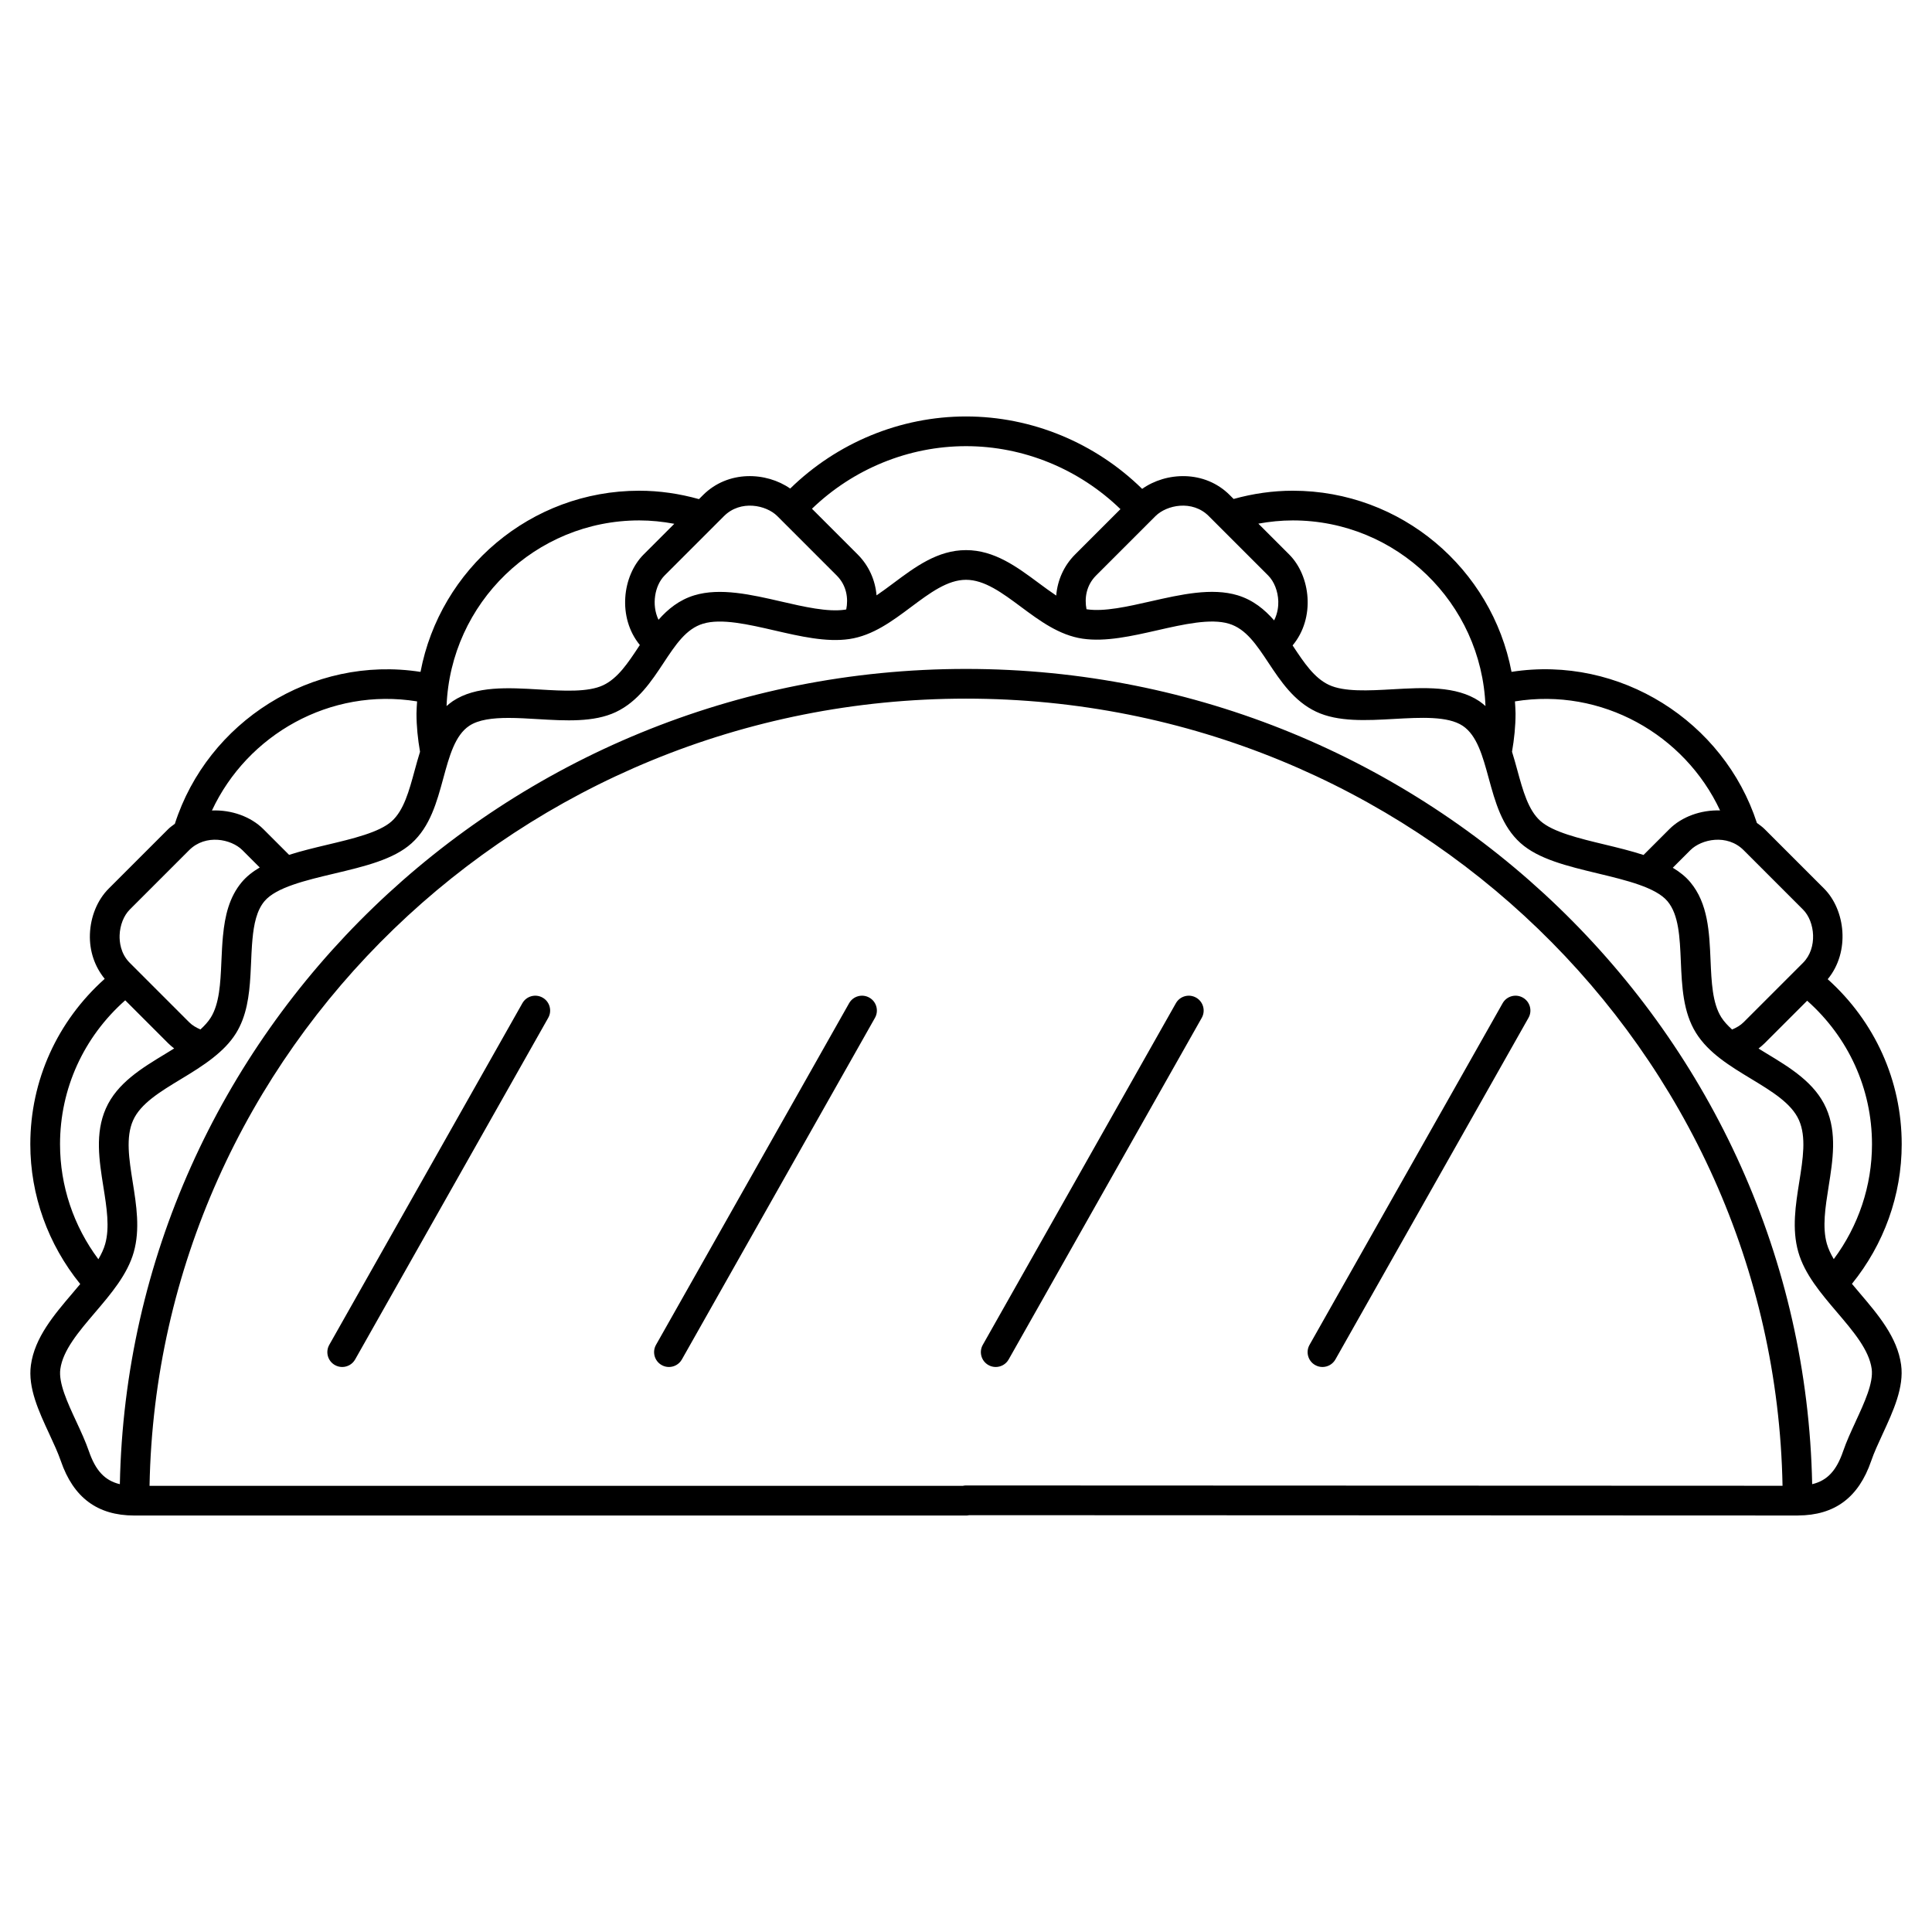 <?xml version="1.0" encoding="UTF-8"?>
<!-- Uploaded to: ICON Repo, www.iconrepo.com, Generator: ICON Repo Mixer Tools -->
<svg fill="#000000" width="800px" height="800px" version="1.1" viewBox="144 144 512 512" xmlns="http://www.w3.org/2000/svg">
 <g>
  <path d="m636.8 486.62c-0.684-0.805-1.359-1.598-2.016-2.391 8.496-10.5 13.188-23.492 13.188-37 0-16.863-7.141-32.535-19.609-43.73 6.012-7.301 4.672-18.379-0.973-24.027l-15.742-15.742c-0.641-0.641-1.352-1.129-2.051-1.641-8.742-26.883-36.305-44.512-65.027-40.039-5.191-27.289-29.191-48.004-57.977-48.004-5.289 0-10.543 0.762-15.668 2.184l-1.027-1.027c-6.684-6.684-16.879-6.141-23.215-1.645-12.445-12.199-29.211-19.191-46.68-19.191-17.426 0-34.156 6.961-46.59 19.102-6.348-4.422-16.461-4.902-23.105 1.734l-1.07 1.07c-5.176-1.449-10.484-2.227-15.828-2.227-28.785 0-52.785 20.715-57.969 48.012-28.805-4.481-56.43 13.25-65.102 40.258-0.602 0.457-1.223 0.867-1.777 1.422l-15.742 15.742c-3.012 3.008-4.824 7.422-4.992 12.109-0.152 4.473 1.281 8.57 3.922 11.812-12.535 11.199-19.715 26.906-19.715 43.828 0 13.527 4.703 26.535 13.227 37.051-0.672 0.809-1.359 1.617-2.055 2.438-4.926 5.785-10.016 11.762-11.016 19.055-0.824 5.977 2.082 12.234 4.894 18.285 1.172 2.527 2.277 4.914 3.035 7.109 3.34 9.719 9.711 14.449 19.453 14.461 0.004 0 0.008 0.004 0.012 0.004h0.008 0.02 220.39c0.293 0 0.574-0.035 0.848-0.094l219.52 0.086h0.008c0.012 0 0.023 0.008 0.039 0.008 0.023 0 0.047-0.016 0.07-0.016 9.723-0.035 16.074-4.762 19.398-14.453 0.75-2.207 1.867-4.606 3.035-7.144 2.809-6.082 5.715-12.375 4.891-18.344-1-7.293-6.09-13.27-11.016-19.055zm3.297-39.391c0 11.008-3.574 21.645-10.129 30.449-0.801-1.359-1.445-2.711-1.832-4.066-1.242-4.402-0.41-9.637 0.469-15.176 1.109-6.969 2.254-14.18-0.652-20.762-2.981-6.742-9.523-10.707-15.855-14.531-0.703-0.43-1.383-0.852-2.07-1.27 0.562-0.438 1.109-0.891 1.613-1.395l11.277-11.277c10.922 9.695 17.18 23.34 17.18 38.027zm-18.277-62.184c3.195 3.195 3.91 10.207 0 14.113l-15.742 15.742c-0.855 0.855-1.918 1.457-3.055 1.934-1.125-1.027-2.144-2.094-2.879-3.269-2.348-3.762-2.578-9.281-2.832-15.121-0.316-7.379-0.641-15.012-5.363-20.652-1.258-1.508-2.852-2.754-4.644-3.832l4.66-4.66c2.949-2.941 9.742-4.371 14.113 0zm-21.984-26.27c-5.117-0.164-10.164 1.68-13.438 4.957l-6.844 6.844c-3.285-1.07-6.805-1.93-10.289-2.766-6.773-1.629-13.781-3.312-17.062-6.266-3.203-2.879-4.606-7.992-6.086-13.41-0.449-1.641-0.906-3.293-1.414-4.918 0.59-3.406 0.934-6.805 0.934-10.133 0-1.082-0.105-2.137-0.16-3.207 23.023-3.742 44.973 8.809 54.359 28.898zm-113.24-76.859c27.547 0 50.023 21.898 51.07 49.199-0.523-0.453-1.051-0.906-1.652-1.309-6.129-4.086-14.695-3.609-22.977-3.137-6.324 0.359-12.863 0.723-16.883-1.176-3.891-1.844-6.566-5.875-9.402-10.148-0.066-0.098-0.133-0.199-0.199-0.301 6.09-7.297 4.758-18.441-0.91-24.105l-8.168-8.168c3.012-0.543 6.059-0.855 9.121-0.855zm-22.262-1.148 15.742 15.742c1.586 1.59 2.59 4.137 2.684 6.816 0.039 1.191-0.121 3.156-1.105 5.082-2.531-2.898-5.574-5.398-9.656-6.644-6.863-2.078-15.078-0.207-23.035 1.594-6.047 1.375-12.312 2.801-16.898 2.117-0.043-0.008-0.09-0.023-0.133-0.027-0.551-2.848-0.121-6.273 2.543-8.938l15.742-15.742c2.953-2.941 9.738-4.375 14.117 0zm-23.402-1.844-12.02 12.02c-2.977 2.977-4.668 6.816-5.004 10.887-1.535-1.023-3.082-2.168-4.664-3.34-5.762-4.277-11.723-8.703-19.238-8.703-7.523 0-13.48 4.453-19.242 8.762-1.516 1.129-2.996 2.231-4.469 3.227-0.348-4.051-2.035-7.867-4.996-10.832l-12.121-12.121c10.941-10.543 25.586-16.586 40.828-16.586 15.289 0 29.973 6.078 40.926 16.688zm-90.941 1.844 15.742 15.742c2.68 2.68 3.098 6.137 2.531 8.992-0.105 0.02-0.215 0.055-0.324 0.07-4.574 0.676-10.844-0.762-16.898-2.16-7.953-1.836-16.172-3.719-23.035-1.648-4 1.215-7 3.648-9.496 6.484-1.906-3.941-1.004-9.113 1.617-11.738l15.742-15.742c4.379-4.367 11.172-2.949 14.121 0zm-36.578 1.148c3.117 0 6.219 0.324 9.285 0.898l-8.133 8.133c-5.637 5.637-6.984 16.695-1 23.988-0.102 0.152-0.207 0.312-0.312 0.469-2.832 4.289-5.512 8.348-9.398 10.188-4.016 1.898-10.547 1.508-16.879 1.133-8.277-0.492-16.848-1.004-22.98 3.086-0.602 0.402-1.129 0.855-1.652 1.309 1.047-27.305 23.523-49.203 51.07-49.203zm-58.879 47.961c-0.055 1.07-0.16 2.125-0.16 3.207 0 3.328 0.344 6.738 0.938 10.145-0.516 1.637-0.973 3.305-1.426 4.961-1.48 5.441-2.875 10.574-6.082 13.453-3.281 2.949-10.285 4.609-17.059 6.223-3.426 0.816-6.887 1.645-10.133 2.68l-6.809-6.809c-3.316-3.316-8.453-5.168-13.637-4.945 9.383-20.105 31.32-32.664 54.367-28.914zm-76.148 55.168 15.742-15.742c4.371-4.367 11.164-2.949 14.113 0l4.59 4.59c-1.848 1.094-3.484 2.359-4.773 3.902-3.328 3.977-4.461 8.957-4.957 14.141 0 0.008-0.004 0.012-0.008 0.02-0.004 0.031-0.004 0.062-0.008 0.094-0.199 2.121-0.305 4.269-0.398 6.406 0 0.031-0.004 0.059-0.004 0.09-0.008 0.145-0.016 0.293-0.02 0.438-0.246 5.68-0.531 11.023-2.805 14.68-0.699 1.129-1.668 2.16-2.738 3.152-1.109-0.477-2.152-1.07-2.992-1.914l-15.742-15.746c-2.473-2.469-2.742-5.633-2.688-7.297 0.094-2.676 1.102-5.227 2.688-6.812zm-18.477 62.184c0-14.746 6.293-28.422 17.277-38.137l11.375 11.375c0.5 0.5 1.039 0.949 1.594 1.383-0.746 0.461-1.484 0.922-2.25 1.383-6.328 3.828-12.875 7.789-15.855 14.531-2.91 6.586-1.762 13.793-0.652 20.762 0.883 5.543 1.715 10.777 0.469 15.176-0.379 1.336-1.012 2.668-1.797 4.008-6.578-8.805-10.16-19.453-10.16-30.48zm240.1 90.434c-0.281 0-0.559 0.035-0.828 0.094h-215.55c2.152-115.38 98.352-208.61 216.38-208.61 118.02 0 214.22 93.223 216.38 208.6zm235.77-16.949c-1.207 2.609-2.453 5.305-3.34 7.894-1.746 5.106-4.195 7.769-8.195 8.715-2.387-119.52-102.02-216.05-224.24-216.05-122.22 0-221.86 96.527-224.24 216.05-3.992-0.949-6.438-3.617-8.199-8.727-0.891-2.582-2.133-5.266-3.34-7.863-2.336-5.019-4.742-10.215-4.238-13.898 0.691-5.012 4.832-9.875 9.215-15.02 4.211-4.945 8.57-10.055 10.242-15.969 1.719-6.07 0.707-12.418-0.27-18.562-0.969-6.113-1.887-11.887 0.082-16.344 1.977-4.477 7.199-7.633 12.727-10.98 2.879-1.738 5.781-3.523 8.398-5.574 0.023-0.016 0.039-0.039 0.062-0.055 2.383-1.879 4.527-3.973 6.106-6.516 2.805-4.516 3.508-9.918 3.824-15.355v-0.008c0.008-0.141 0.016-0.289 0.023-0.434 0.059-1.066 0.109-2.133 0.156-3.195 0-0.031 0.004-0.062 0.004-0.098 0.062-1.414 0.121-2.824 0.219-4.215 0.035-0.516 0.078-1.023 0.125-1.535 0.371-4.074 1.125-7.684 3.188-10.145 3.066-3.66 10.902-5.523 18.473-7.32 8.094-1.922 15.727-3.738 20.5-8.023 4.934-4.43 6.707-10.945 8.422-17.242 1.59-5.848 3.094-11.375 6.875-13.898 2.469-1.645 6.227-2.09 10.414-2.09 2.492 0 5.133 0.156 7.738 0.316 7.312 0.434 14.875 0.891 20.711-1.879 5.875-2.785 9.445-8.195 12.598-12.965 3.215-4.871 5.996-9.082 10.477-10.438 4.836-1.477 12.023 0.184 18.973 1.785 6.762 1.559 13.734 3.176 19.816 2.277 6.231-0.922 11.395-4.777 16.383-8.508 4.953-3.699 9.629-7.191 14.535-7.191 4.918 0 9.598 3.477 14.543 7.152 4.988 3.703 10.145 7.539 16.367 8.453 6.059 0.891 13.035-0.691 19.793-2.227 6.953-1.582 14.145-3.215 18.996-1.738 4.492 1.363 7.269 5.551 10.484 10.398 3.152 4.75 6.723 10.133 12.59 12.91 5.82 2.754 13.367 2.336 20.691 1.922 6.992-0.387 14.223-0.801 18.168 1.828 3.785 2.527 5.289 8.027 6.879 13.852 1.715 6.277 3.488 12.77 8.418 17.195 4.762 4.277 12.395 6.117 20.48 8.062 7.582 1.824 15.422 3.711 18.492 7.379 3.008 3.59 3.262 9.59 3.535 15.938 0.285 6.602 0.574 13.426 4.012 18.945 3.328 5.348 9.043 8.805 14.566 12.148 5.527 3.348 10.75 6.508 12.727 10.98 1.973 4.461 1.055 10.234 0.082 16.344-0.977 6.144-1.988 12.492-0.27 18.562 1.672 5.91 6.027 11.023 10.242 15.969 4.379 5.148 8.52 10.008 9.215 15.02v0.004c0.512 3.676-1.902 8.902-4.238 13.953z"/>
  <path d="m287.79 408.38c-1.887-1.07-4.293-0.406-5.359 1.488l-51.168 90.527c-1.07 1.891-0.406 4.293 1.488 5.359 0.609 0.348 1.273 0.512 1.934 0.512 1.375 0 2.707-0.719 3.43-2l51.168-90.527c1.07-1.887 0.402-4.293-1.492-5.359z"/>
  <path d="m374.38 408.38c-1.887-1.07-4.293-0.406-5.359 1.488l-51.168 90.527c-1.07 1.891-0.406 4.293 1.488 5.359 0.609 0.348 1.273 0.512 1.934 0.512 1.375 0 2.707-0.719 3.43-2l51.168-90.527c1.07-1.887 0.402-4.293-1.492-5.359z"/>
  <path d="m460.98 408.38c-1.887-1.07-4.293-0.406-5.359 1.488l-51.168 90.527c-1.07 1.891-0.406 4.293 1.488 5.359 0.609 0.348 1.273 0.512 1.934 0.512 1.375 0 2.707-0.719 3.43-2l51.168-90.527c1.07-1.887 0.398-4.293-1.492-5.359z"/>
  <path d="m547.57 408.38c-1.887-1.07-4.293-0.406-5.359 1.488l-51.168 90.527c-1.07 1.891-0.406 4.293 1.488 5.359 0.609 0.348 1.273 0.512 1.934 0.512 1.375 0 2.707-0.719 3.43-2l51.168-90.527c1.07-1.887 0.402-4.293-1.492-5.359z"/>
 </g>
</svg>